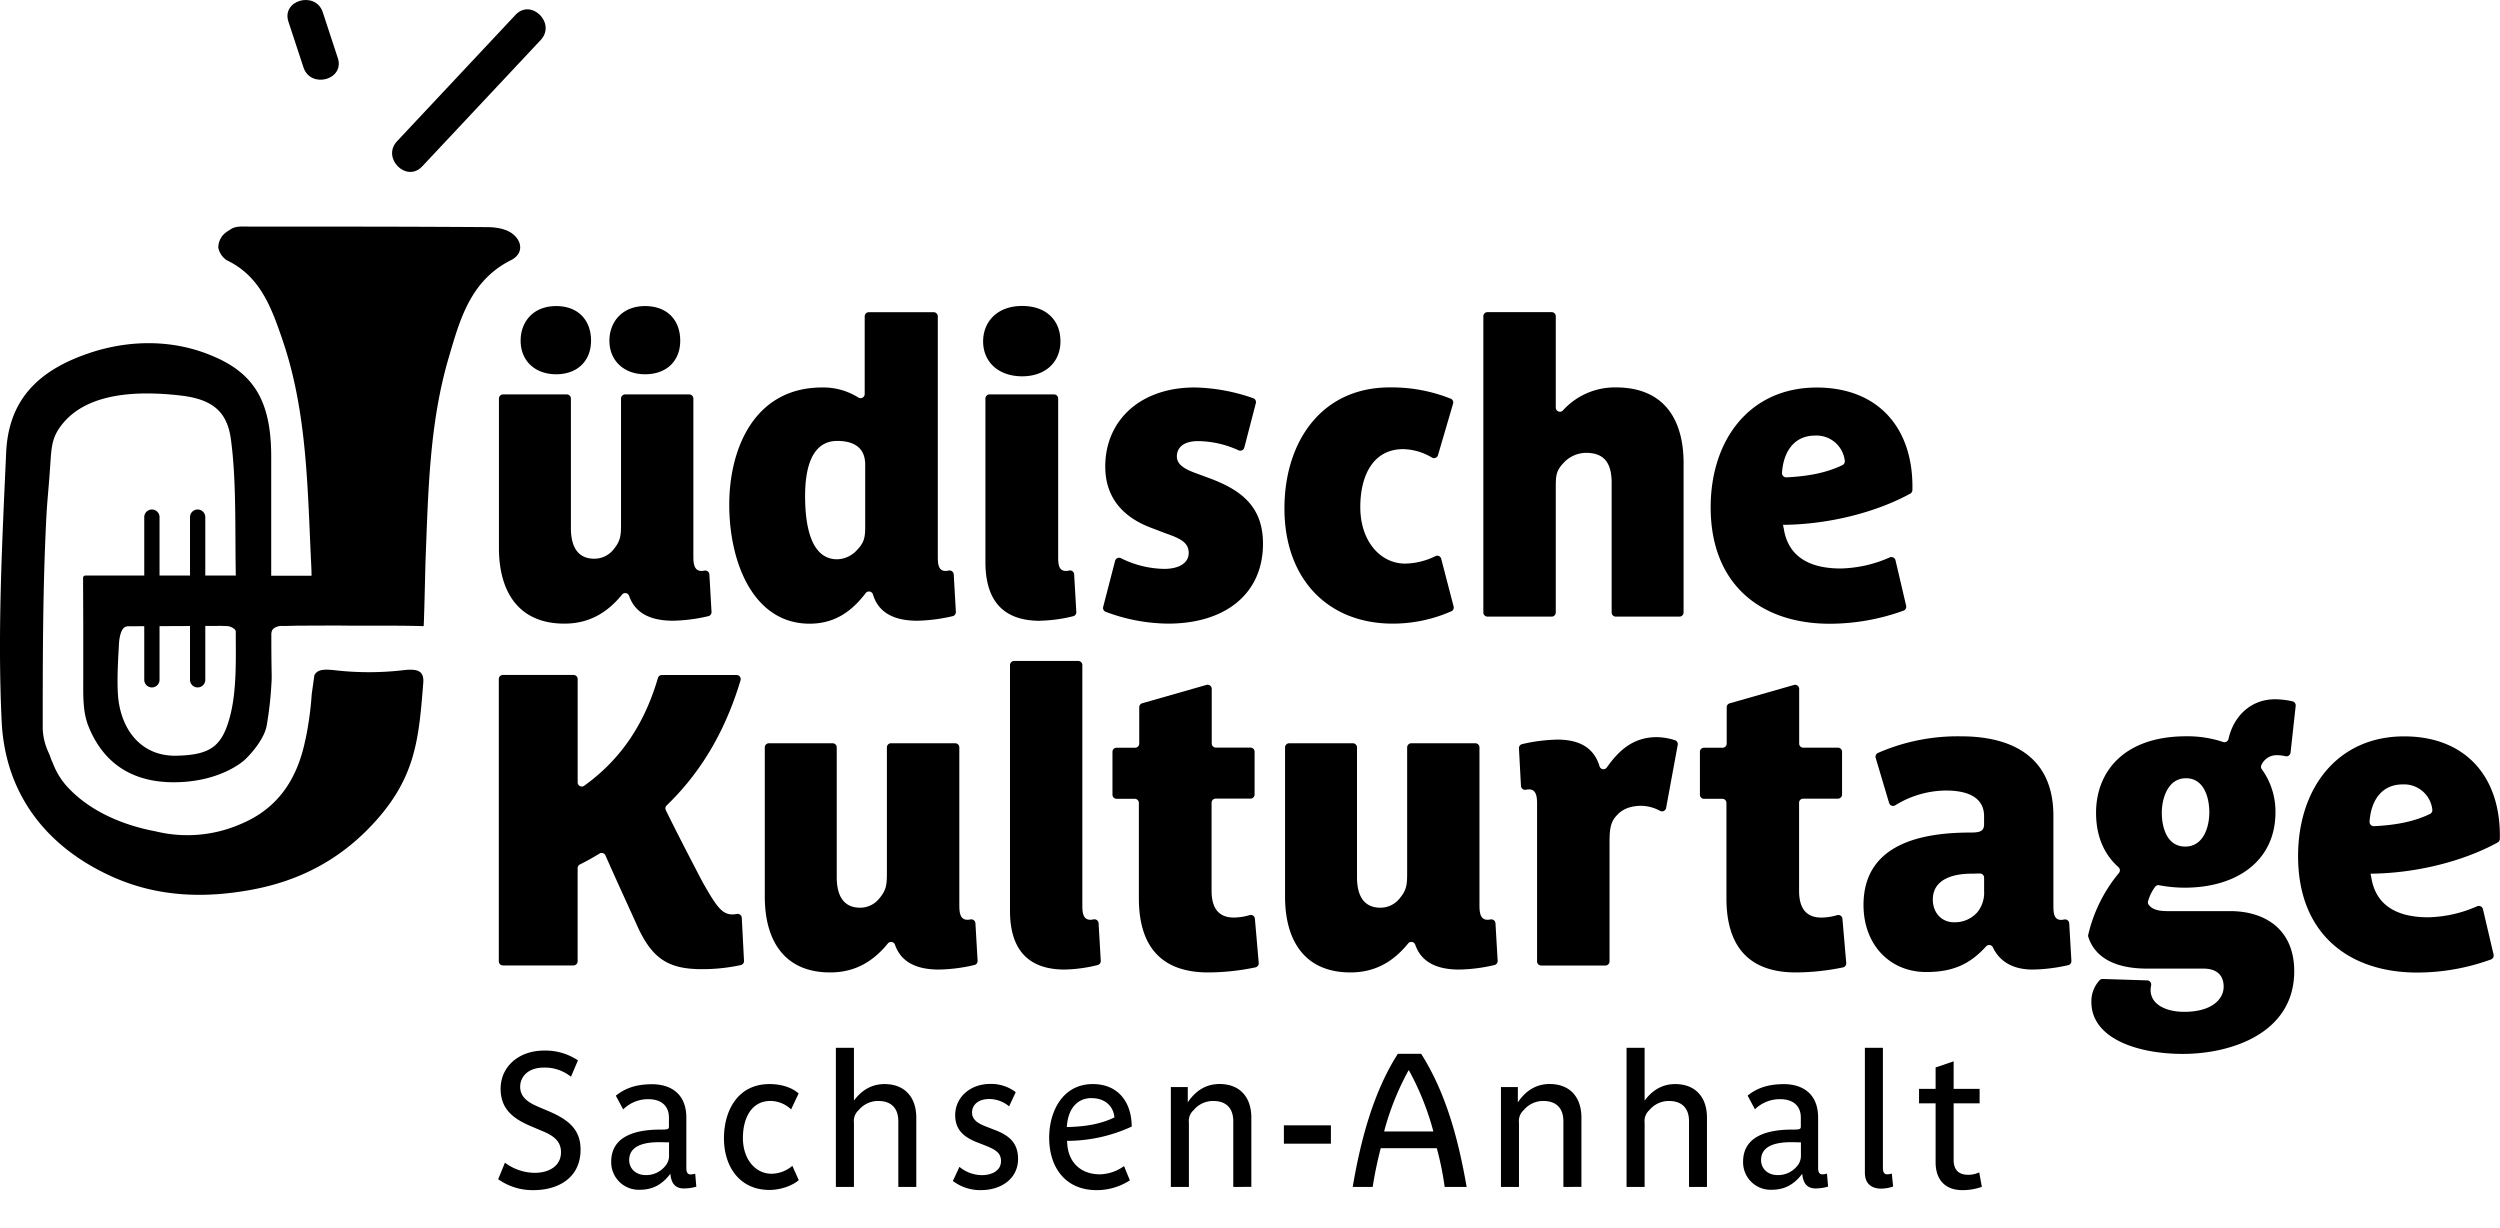 <svg id="Layer_1" data-name="Layer 1" xmlns="http://www.w3.org/2000/svg" viewBox="0 0 818 401.66"><path d="M220.23,203.1c-9.08,0-12.85-3.74-14.37-8.1a1.35,1.35,0,0,0-2.34-.44c-4.74,5.85-10.7,9.49-18.85,9.49-15.28,0-21.42-10.77-21.42-24.78V130.42a1.37,1.37,0,0,1,1.37-1.37h20.81a1.37,1.37,0,0,1,1.37,1.37v42.39c0,6.6,2.63,10,7.63,10a8,8,0,0,0,6.14-2.82c2.38-2.83,2.63-4.45,2.63-8.35V130.42a1.36,1.36,0,0,1,1.36-1.37H225.5a1.37,1.37,0,0,1,1.37,1.37V182.1c0,2.29.25,4.71,2.63,4.71a4.8,4.8,0,0,0,.95-.1,1.37,1.37,0,0,1,1.66,1.25l.7,12.25a1.34,1.34,0,0,1-1.05,1.4A54.26,54.26,0,0,1,220.23,203.1ZM182,122.46c-7,0-11.65-4.45-11.65-11,0-6.06,4-11.31,11.65-11.31,7.13,0,11.39,4.57,11.39,11.31S188.8,122.46,182,122.46Zm29.05,0c-6.89,0-11.65-4.45-11.65-11,0-6.06,4.14-11.31,11.65-11.31,7.26,0,11.52,4.57,11.52,11.31S218,122.46,211.09,122.46Z"/><path d="M300.09,203.1c-9,0-13-3.74-14.45-8.57a1.36,1.36,0,0,0-2.39-.46c-4.45,5.83-10,10-18.35,10-18.41,0-26.29-20.06-26.29-38.91,0-18.45,8.26-38.38,30.42-38.38a21.55,21.55,0,0,1,11.8,3.28,1.36,1.36,0,0,0,2.1-1.15v-25.4a1.36,1.36,0,0,1,1.37-1.36h21.18a1.36,1.36,0,0,1,1.37,1.36V182.1c0,2.29.12,4.71,2.51,4.71a5,5,0,0,0,1-.12,1.39,1.39,0,0,1,1.7,1.25l.7,12.26a1.36,1.36,0,0,1-1.06,1.41A54.9,54.9,0,0,1,300.09,203.1Zm-17-51.16c0-4.31-2.38-7.67-9.14-7.67-8.77,0-10.52,9.83-10.52,18,0,9.42,1.75,20.73,10.52,20.73a9.07,9.07,0,0,0,6.51-3.09c2.38-2.43,2.63-4.31,2.63-7.54Z"/><path d="M334.45,123.13c-7.63,0-12.77-4.58-12.77-11.45,0-6.19,4.39-11.57,12.77-11.57,7.9,0,12.53,4.71,12.53,11.57S342,123.13,334.45,123.13Zm5.89,80c-12,0-17.91-6.46-17.91-19.25V130.38a1.34,1.34,0,0,1,1.33-1.33H344.9a1.34,1.34,0,0,1,1.33,1.33V182.1c0,2.42.12,4.71,2.5,4.71a4.94,4.94,0,0,0,1.08-.13,1.34,1.34,0,0,1,1.65,1.21l.71,12.36a1.32,1.32,0,0,1-1,1.37A48.75,48.75,0,0,1,340.34,203.1Z"/><path d="M382.2,204.05a58.92,58.92,0,0,1-20.42-3.87,1.35,1.35,0,0,1-.82-1.61l3.9-15.06a1.34,1.34,0,0,1,1.9-.88,32.64,32.64,0,0,0,14.18,3.51c4.39,0,8-1.62,8-5.25,0-3.37-2.76-4.71-7.39-6.33l-5.26-2c-8-3.1-14.65-9-14.65-19.93,0-14.81,11.15-25.85,29.3-25.85a61.21,61.21,0,0,1,19.09,3.51,1.35,1.35,0,0,1,.88,1.63l-3.77,14.53a1.37,1.37,0,0,1-1.91.88,32.69,32.69,0,0,0-13.16-3c-5.51,0-7,2.69-7,5,0,2.56,2.25,4,5.88,5.38l5.14,1.89c9.51,3.63,17.16,8.75,17.16,21.27C413.26,194.35,400.86,204.05,382.2,204.05Z"/><path d="M455.7,204.05c-21.16,0-35.43-14.54-35.43-37.7,0-21.68,12-39.59,34.43-39.59a52.06,52.06,0,0,1,20,3.7,1.34,1.34,0,0,1,.75,1.61l-4.94,16.85a1.34,1.34,0,0,1-2,.78,19,19,0,0,0-9.42-2.74c-9.52,0-14,8.21-14,19,0,11.18,6.64,18.45,14.65,18.45a23,23,0,0,0,9.94-2.45,1.33,1.33,0,0,1,1.88.86l4.06,15.62a1.34,1.34,0,0,1-.68,1.54A47.43,47.43,0,0,1,455.7,204.05Z"/><path d="M528.68,201.76a1.36,1.36,0,0,1-1.35-1.35V158c0-6.6-2.5-9.83-8.39-9.83a10.1,10.1,0,0,0-6.89,2.83c-2.87,2.83-3,4.44-3,8.35v41.06a1.36,1.36,0,0,1-1.35,1.35h-21a1.36,1.36,0,0,1-1.35-1.35V103.48a1.35,1.35,0,0,1,1.35-1.35h21a1.35,1.35,0,0,1,1.35,1.35v29.89a1.35,1.35,0,0,0,2.31.95,22.92,22.92,0,0,1,17.35-7.56c16,0,22.16,10.77,22.16,24.78v48.87a1.35,1.35,0,0,1-1.35,1.35Z"/><path d="M583.4,171.73c.12.54.12.81.25,1.22,1.37,8.88,8,13.06,18.65,13.06a41.7,41.7,0,0,0,16.05-3.64,1.39,1.39,0,0,1,1.87,1l3.47,14.83a1.37,1.37,0,0,1-.85,1.6,71,71,0,0,1-24.17,4.29c-22.16,0-38.94-12.52-38.94-38.11,0-22.08,12.77-39.18,34.69-39.18,20,0,31.75,13.12,31.32,33.53a1.39,1.39,0,0,1-.71,1.19C613.69,167.72,598.24,171.6,583.4,171.73Zm10.51-29.21c-7.08,0-10.4,5.56-10.84,12.16a1.4,1.4,0,0,0,1.45,1.51c6.79-.34,12.9-1.38,18.32-4a1.39,1.39,0,0,0,.78-1.37A9.31,9.31,0,0,0,593.91,142.52Z"/><path d="M218.13,263.53a1.32,1.32,0,0,0-.28,1.54c3.1,6.41,9.71,19.12,12,23.49,4.38,7.68,6.26,10.64,9.77,10.64a8.17,8.17,0,0,0,1.51-.16,1.35,1.35,0,0,1,1.58,1.26l.73,14.06a1.36,1.36,0,0,1-1,1.4,59,59,0,0,1-12.68,1.35c-11,0-16.53-3.23-21.66-15.08-1.75-3.88-7.07-15.46-10-22.15a1.35,1.35,0,0,0-1.94-.59c-2.06,1.26-4.09,2.4-6.31,3.51A1.36,1.36,0,0,0,189,284v30.54a1.36,1.36,0,0,1-1.36,1.35H164.56a1.35,1.35,0,0,1-1.35-1.35V222.19a1.35,1.35,0,0,1,1.35-1.35h23.09a1.36,1.36,0,0,1,1.36,1.35V256a1.36,1.36,0,0,0,2.16,1.09c11.08-8,19.34-19,24.1-35.23a1.35,1.35,0,0,1,1.29-1H241a1.36,1.36,0,0,1,1.3,1.75C237,240.29,228.61,253.44,218.13,263.53Z"/><path d="M307.22,317.24c-9.08,0-12.86-3.74-14.37-8.1a1.35,1.35,0,0,0-2.34-.44c-4.75,5.85-10.71,9.48-18.86,9.48-15.28,0-21.41-10.76-21.41-24.77V244.55a1.36,1.36,0,0,1,1.36-1.36h20.82a1.36,1.36,0,0,1,1.36,1.36V287c0,6.6,2.63,10,7.64,10a8,8,0,0,0,6.13-2.83c2.39-2.82,2.64-4.44,2.64-8.34V244.55a1.35,1.35,0,0,1,1.35-1.36h21a1.36,1.36,0,0,1,1.35,1.36v51.69c0,2.29.25,4.71,2.63,4.71a5.06,5.06,0,0,0,1-.11,1.36,1.36,0,0,1,1.64,1.25l.71,12.26a1.34,1.34,0,0,1-1.05,1.4A54.26,54.26,0,0,1,307.22,317.24Z"/><path d="M348.38,317.24c-11.9,0-17.91-6.46-17.91-19.25V217.63a1.37,1.37,0,0,1,1.37-1.37h20.94a1.37,1.37,0,0,1,1.36,1.37v78.61c0,2.42.25,4.71,2.63,4.71a5.19,5.19,0,0,0,1-.12,1.37,1.37,0,0,1,1.69,1.24l.71,12.29a1.36,1.36,0,0,1-1,1.4A48.55,48.55,0,0,1,348.38,317.24Z"/><path d="M395.3,318.18c-14.52,0-22.66-7.67-22.66-24.23V262.72a1.35,1.35,0,0,0-1.35-1.35h-5.94A1.35,1.35,0,0,1,364,260V246a1.35,1.35,0,0,1,1.35-1.35h6.06a1.34,1.34,0,0,0,1.35-1.35v-11.9a1.36,1.36,0,0,1,1-1.3l21-6a1.35,1.35,0,0,1,1.72,1.29v17.87a1.34,1.34,0,0,0,1.35,1.35h11.33a1.35,1.35,0,0,1,1.34,1.35v14a1.35,1.35,0,0,1-1.34,1.35H397.78a1.34,1.34,0,0,0-1.35,1.35v28.81c0,6.05,2.63,8.75,7.26,8.75a18.25,18.25,0,0,0,5.2-.8,1.34,1.34,0,0,1,1.71,1.18l1.26,14.49a1.37,1.37,0,0,1-1.06,1.43A76.39,76.39,0,0,1,395.3,318.18Z"/><path d="M477.45,317.24c-9.08,0-12.85-3.74-14.37-8.1a1.35,1.35,0,0,0-2.34-.44c-4.74,5.85-10.7,9.48-18.86,9.48-15.27,0-21.41-10.76-21.41-24.77V244.56a1.37,1.37,0,0,1,1.37-1.37h20.8a1.37,1.37,0,0,1,1.37,1.37V287c0,6.6,2.63,10,7.64,10a8,8,0,0,0,6.14-2.83c2.38-2.82,2.63-4.44,2.63-8.34V244.56a1.37,1.37,0,0,1,1.37-1.37h20.93a1.36,1.36,0,0,1,1.36,1.37v51.68c0,2.29.25,4.71,2.64,4.71a5.58,5.58,0,0,0,.94-.1,1.36,1.36,0,0,1,1.66,1.25l.71,12.24a1.35,1.35,0,0,1-1,1.41A54.26,54.26,0,0,1,477.45,317.24Z"/><path d="M545.15,264.38a1.36,1.36,0,0,1-2,.92,13.35,13.35,0,0,0-6.12-1.64c-4.13,0-6.51,1.48-7.89,3-2.13,2.15-2.5,4.44-2.5,9v38.9a1.36,1.36,0,0,1-1.36,1.36h-21a1.35,1.35,0,0,1-1.35-1.36V263c0-2.29-.25-4.71-2.63-4.71a5.06,5.06,0,0,0-1,.11,1.36,1.36,0,0,1-1.64-1.24L497,244.87a1.36,1.36,0,0,1,1.05-1.4A54.91,54.91,0,0,1,509.59,242c9,0,12.42,4.19,13.78,8.74a1.34,1.34,0,0,0,2.39.36c3.78-5.32,8.41-9.91,16.39-9.91a20.73,20.73,0,0,1,5.87,1,1.34,1.34,0,0,1,.93,1.54Z"/><path d="M587.56,318.18c-14.53,0-22.67-7.67-22.67-24.23V262.71a1.34,1.34,0,0,0-1.34-1.34h-6a1.34,1.34,0,0,1-1.34-1.34V246a1.34,1.34,0,0,1,1.34-1.34h6.09a1.34,1.34,0,0,0,1.34-1.34V231.41a1.34,1.34,0,0,1,1-1.29l21-6a1.34,1.34,0,0,1,1.71,1.29v17.89a1.34,1.34,0,0,0,1.34,1.34h11.35a1.34,1.34,0,0,1,1.34,1.34v14a1.34,1.34,0,0,1-1.34,1.34H590a1.34,1.34,0,0,0-1.34,1.34v28.82c0,6.05,2.63,8.75,7.27,8.75a18.38,18.38,0,0,0,5.21-.8,1.34,1.34,0,0,1,1.7,1.17l1.25,14.5a1.34,1.34,0,0,1-1.05,1.43A77.11,77.11,0,0,1,587.56,318.18Z"/><path d="M665.1,317.24c-6.75,0-10.94-2.85-13-7.22a1.35,1.35,0,0,0-2.23-.38c-5.08,5.61-10.56,8.41-19.59,8.41-12,0-20.54-9-20.54-21.95,0-20.33,19.67-23.69,34.94-23.69,2.88,0,4.51-.27,4.51-2.69V267c0-4.17-2.63-8.34-12.52-8.34a32,32,0,0,0-16.56,4.84,1.35,1.35,0,0,1-2-.78L613.73,248a1.37,1.37,0,0,1,.74-1.64,65.1,65.1,0,0,1,27.34-5.43c13.28,0,30.06,4.45,30.06,26v29.35c0,2.29.12,4.71,2.5,4.71a5.28,5.28,0,0,0,1-.12,1.37,1.37,0,0,1,1.68,1.23l.71,12.28a1.35,1.35,0,0,1-1,1.41A55.75,55.75,0,0,1,665.1,317.24Zm-15.9-30.07a1.36,1.36,0,0,0-1.34-1.36c-1,0-2.06.06-2.92.06-5,0-12.52,1.35-12.52,8.48,0,4.31,2.88,7.41,6.89,7.41a9.75,9.75,0,0,0,7.64-3.23,10.14,10.14,0,0,0,2.25-7Z"/><path d="M749.47,246.26a1.38,1.38,0,0,1-1.72,1.17,11,11,0,0,0-2.72-.33,5.41,5.41,0,0,0-5.15,3.35,1.31,1.31,0,0,0,.2,1.26,23.59,23.59,0,0,1,4.45,14.1c0,15.48-12.14,24.64-29.8,24.64a45,45,0,0,1-8.24-.8,1.33,1.33,0,0,0-1.29.46,14.26,14.26,0,0,0-2.35,4.77,1.25,1.25,0,0,0,.14,1.05c1,1.53,3,2.19,6.23,2.19h20.53c11.15,0,20.92,5.79,20.92,19.66,0,20.33-20.67,27.06-36.44,27.06-14.78,0-29.93-5-29.93-17a10.16,10.16,0,0,1,2.7-7.12,1.36,1.36,0,0,1,1-.4l14.56.46a1.37,1.37,0,0,1,1.28,1.69,7.59,7.59,0,0,0-.16,1.46c0,4.72,5,7.14,11,7.14,9.26,0,12.9-4.31,12.9-8.21,0-4.58-3.26-5.93-6.52-5.93H702.58c-11.29,0-17.28-4.13-19.29-10.38a1.47,1.47,0,0,1,0-.78,49.09,49.09,0,0,1,10-20.1,1.38,1.38,0,0,0-.15-1.95c-4.8-4.27-7.31-10.28-7.31-17.81,0-13.06,8.77-25,29.55-25a36.79,36.79,0,0,1,12,1.86,1.34,1.34,0,0,0,1.77-.92c1.69-7.59,7.37-13.05,15.25-13.05a27.76,27.76,0,0,1,5.68.67,1.37,1.37,0,0,1,1.07,1.49Zm-34.24,8.38c-5.89,0-7.89,6.59-7.89,11.31S709,277,715,277s7.89-6.47,7.89-11.18S721.24,254.64,715.23,254.64Z"/><path d="M775.64,285.87c.13.54.13.81.25,1.21,1.38,8.89,8,13.06,18.66,13.06a41.87,41.87,0,0,0,16-3.62,1.38,1.38,0,0,1,1.88,1l3.47,14.81a1.37,1.37,0,0,1-.86,1.61,70.94,70.94,0,0,1-24.16,4.28c-22.17,0-38.95-12.52-38.95-38.1,0-22.08,12.78-39.18,34.69-39.18,20,0,31.75,13.12,31.33,33.52a1.42,1.42,0,0,1-.73,1.21C805.93,281.86,790.49,285.74,775.64,285.87Zm10.52-29.21c-7.08,0-10.4,5.55-10.84,12.16a1.41,1.41,0,0,0,1.45,1.51c6.79-.34,12.9-1.38,18.31-4a1.37,1.37,0,0,0,.78-1.37A9.29,9.29,0,0,0,786.16,256.66Z"/><path d="M64.66,224.93a2.5,2.5,0,0,1-2.49-2.49V169.21a2.5,2.5,0,0,1,5,0v53.23A2.5,2.5,0,0,1,64.66,224.93Z"/><path d="M49.69,224.93a2.5,2.5,0,0,1-2.49-2.49V169.21a2.5,2.5,0,0,1,5,0v53.23A2.5,2.5,0,0,1,49.69,224.93Z"/><path d="M102,227.09a108,108,0,0,1-2,14.66c0,.1-.07.21-.09.31-2.51,12.35-8.58,22.33-21.13,27.56A43.64,43.64,0,0,1,50.85,272c-10.7-2-21.68-6.64-29-14.76a23.55,23.55,0,0,1-4.21-6.68c-.14-.3-.26-.62-.39-.93,0-.12-.1-.24-.15-.37s-.06-.09-.08-.14c-.19-.4-.33-.82-.48-1.23l-.14-.35a.5.5,0,0,0,0-.13l-.5-1.15a20,20,0,0,1-1.92-8c0-21.67,0-44.1,1.06-66.46.39-8.44.61-8.43,1.35-18.81a.28.28,0,0,0,0-.09c.46-6.6.43-9.85,4.24-14.43,8.31-10,24.36-10.66,38.25-9.08,9.67,1.09,15.29,4.52,16.63,14.06,1.92,13.61,1.35,30.9,1.65,44.87H27.92a.74.74,0,0,0-.74.75l.06,15.14h0v18.31c0,5-.19,10.3,1.66,15,6,15.08,18.32,19.32,31.61,18.29,11.64-.9,18.29-5.89,19.95-7.55,3.33-3.33,6.23-7.5,6.81-10.9a116.07,116.07,0,0,0,1.51-13.15c.27-3.93,0-1.66,0-16.63,0,0,0-.08,0-.12a2.52,2.52,0,0,1,.09-.67,1.67,1.67,0,0,1,.08-.32l0,0a2.29,2.29,0,0,1,.55-.8,4.44,4.44,0,0,1,3.17-.84h0l4.66-.11,13.07-.05c9.61.16,17.94-.09,28.1.2h.12c.17-1.88.55-19.78.62-21.61.88-22.19,1.22-44.49,7.51-66,3.67-12.52,7.1-25.46,20.47-32.15,4-2,3.81-6.07.45-8.63-2-1.56-5.28-2.14-8-2.16-26-.19-52-.18-77.92-.18-2,0-4.44-.24-6,.72-1.81,1.13-3.51,2-4.23,5,0,.28-.06.55-.09.83a.66.66,0,0,1,0,.14c0,.08,0,.15,0,.23a6.46,6.46,0,0,0,2.78,4.1c10.82,5.14,14.53,15.35,18,25.39,8.36,24,8.39,49.25,9.62,74.25.06,1.13.1,2.32.11,3.59H88.74c0-2.18,0-5.71,0-7.37,0-10.31,0-16.64,0-31.6,0-18-5.53-27.29-19.34-33C56.59,111,42.18,111.11,29,115.6,12.13,121.34,2.68,131.16,2,148.39.7,177.61-.85,207,.55,236.1,1.68,259.62,15,277.2,37.05,287c14.35,6.36,29.32,7,44.73,4.22,16.85-3,30.76-10.59,42-23.57,12.4-14.29,13.32-26.77,14.71-44.22.32-3.91-1.84-4.67-6.35-4.16a97.58,97.58,0,0,1-22.14.08c-3.92-.46-6.18-.38-7.14,1.62m-.21.82M75.34,234.09c-2.58,10-6.28,12.93-17.59,13.18-10.55.23-17.21-7.07-18.87-17.35-.75-4.67-.33-12.78,0-18.3,0,0,0-6.65,2.8-6.65l-.33-.05,31.08-.13,1.87.07c1.08,0,2.84.93,2.84,1.77C77.14,215,77.53,225.54,75.34,234.09Z"/><path d="M138.14,54.45l38.78-41.36c5.12-5.46-3.1-13.71-8.24-8.23L129.91,46.22c-5.12,5.46,3.09,13.71,8.23,8.23Z"/><path d="M110.53,19,105.61,4C103.28-3.06,92,0,94.38,7.12L99.3,22.06c2.34,7.08,13.58,4.05,11.23-3.1Z"/><path d="M174.6,389.41A19.44,19.44,0,0,1,163,385.84l2.22-5.41a16.38,16.38,0,0,0,9.78,3.32c4.31,0,8.56-2,8.56-6.77,0-4-3.14-5.72-6.53-7.07l-3.75-1.6c-5.35-2.34-9.48-5.42-9.48-12.07,0-7.2,5.91-12.49,14.22-12.49a19.08,19.08,0,0,1,11.08,3.2l-2.28,5.36a13.63,13.63,0,0,0-8.8-3c-5.6,0-7.82,3.32-7.82,6.28,0,3.63,3,5.29,6,6.58l3.76,1.6c5.54,2.46,10,5.48,10,12.31C190,385.47,182.54,389.41,174.6,389.41Z"/><path d="M223.77,388.86c-3.2,0-4.18-2.15-4.43-4.8-2.52,3.32-5.54,5.23-10,5.23a9,9,0,0,1-9.35-9.17c0-8.86,8.92-10.52,16.06-10.52,2.34,0,2.83-.06,2.83-1v-2.95c0-3.26-1.91-6-6.83-6A11.58,11.58,0,0,0,203.9,363l-2.4-4.49c3.2-2.59,6.95-3.75,11.87-3.75,5.48,0,11.2,2.58,11.2,11v16.43c0,1.23.31,2.09,1.42,2.09a6.35,6.35,0,0,0,1.48-.24l.37,4.24A14.67,14.67,0,0,1,223.77,388.86Zm-4.86-15.08c-1.11,0-2.15-.06-3.14-.06-4.12,0-9.9.74-9.9,5.85,0,2.83,2.21,4.92,5.41,4.92a8,8,0,0,0,6.28-2.83,5.18,5.18,0,0,0,1.35-3.69Z"/><path d="M251.78,389.35c-9.73,0-14.9-7.57-14.9-16.92,0-8.74,4.31-17.72,14.9-17.72,4,0,7.38,1.16,9.53,3.07L258.85,363a9.91,9.91,0,0,0-6.77-2.77c-6.27,0-9,5.73-9,12.13,0,6.77,3.94,11.69,9.41,11.69a10.72,10.72,0,0,0,6.77-2.59l2.09,4.68C259.41,387.87,255.53,389.35,251.78,389.35Z"/><path d="M293.93,388.37V366.89c0-4.12-2.15-6.65-6.58-6.65a8.25,8.25,0,0,0-6.4,3,4.73,4.73,0,0,0-1.54,4.12v21H273.5V342.83h5.91v17.29c2.4-3.26,5.66-5.41,10-5.41,6.58,0,10.4,4.24,10.4,11v22.65Z"/><path d="M320.88,389.41a14.75,14.75,0,0,1-9.1-3l2.15-4.62a11.5,11.5,0,0,0,7.45,2.71c2.7,0,6.15-1.17,6.15-4.61,0-2.77-2-3.82-5.23-5.11l-3-1.17c-4-1.66-6.76-4-6.76-8.74,0-5.78,4.86-10.21,11.44-10.21a13.26,13.26,0,0,1,8.37,2.7L330.18,362a10.13,10.13,0,0,0-6.46-2.4c-4,0-5.67,2.21-5.67,4.43s1.79,3.51,4.37,4.49l3,1.17c4.55,1.72,7.69,4.12,7.69,9.48C333.13,385.35,328,389.41,320.88,389.41Z"/><path d="M349.13,373.29c0,.25.06.43.06.68.25,6,4.13,10.27,10.71,10.27a14,14,0,0,0,7.88-2.7l1.91,4.67a19.86,19.86,0,0,1-10.9,3.2c-10.15,0-15.5-7.38-15.5-17.17,0-8.43,4.3-17.53,14.27-17.53,8.06,0,12.68,5.6,12.74,13.9A50.49,50.49,0,0,1,349.13,373.29Zm8.12-14c-5.47,0-7.93,4.43-8.18,9.48,6-.13,10.95-.93,15.57-3.14C364.33,361.91,361.5,359.32,357.25,359.32Z"/><path d="M403.53,388.37V366.89c0-4.12-2.15-6.65-6.58-6.65a8.27,8.27,0,0,0-6.4,3,4.73,4.73,0,0,0-1.54,4.12v21H383.1V355.69h5.54v5c2.4-3.56,5.72-6,10.4-6,6.59,0,10.4,4.24,10.4,11v22.65Z"/><path d="M420.09,374.21v-6h15.38v6Z"/><path d="M472.7,388.37a100.14,100.14,0,0,0-2.58-12.68H451.78c-1.11,4.25-2,8.55-2.64,12.68h-6.53c2.46-14.59,6.59-30.83,14.77-43.57H465c8.37,13.17,12.31,28.8,14.89,43.57ZM461,350.21h-.12a88.71,88.71,0,0,0-8,20H469A89.3,89.3,0,0,0,461,350.21Z"/><path d="M511.54,388.37V366.89c0-4.12-2.16-6.65-6.59-6.65a8.28,8.28,0,0,0-6.4,3,4.76,4.76,0,0,0-1.54,4.12v21h-5.9V355.69h5.53v5c2.4-3.56,5.73-6,10.4-6,6.59,0,10.4,4.24,10.4,11v22.65Z"/><path d="M552.65,388.37V366.89c0-4.12-2.16-6.65-6.59-6.65a8.28,8.28,0,0,0-6.4,3,4.76,4.76,0,0,0-1.54,4.12v21h-5.91V342.83h5.91v17.29c2.4-3.26,5.66-5.41,10-5.41,6.59,0,10.4,4.24,10.4,11v22.65Z"/><path d="M594.12,388.86c-3.2,0-4.18-2.15-4.43-4.8-2.52,3.32-5.54,5.23-10,5.23a9,9,0,0,1-9.35-9.17c0-8.86,8.92-10.52,16.06-10.52,2.34,0,2.83-.06,2.83-1v-2.95c0-3.26-1.91-6-6.83-6a11.58,11.58,0,0,0-8.18,3.32l-2.4-4.49c3.2-2.59,6.95-3.75,11.87-3.75,5.48,0,11.2,2.58,11.2,11v16.43c0,1.23.31,2.09,1.42,2.09a6.43,6.43,0,0,0,1.48-.24l.36,4.24A14.53,14.53,0,0,1,594.12,388.86Zm-4.86-15.08c-1.11,0-2.15-.06-3.14-.06-4.12,0-9.9.74-9.9,5.85,0,2.83,2.21,4.92,5.41,4.92a8,8,0,0,0,6.28-2.83,5.18,5.18,0,0,0,1.35-3.69Z"/><path d="M615.54,388.92c-3.38,0-5.35-1.78-5.35-5.23V342.83h5.9v39.32c0,1.23.31,2.09,1.42,2.09A6.35,6.35,0,0,0,619,384l.43,4.24A12.89,12.89,0,0,1,615.54,388.92Z"/><path d="M642.06,389.41c-5.84,0-8.73-3.69-8.73-9.1V361h-5.42v-4.73h5.42v-7l5.9-2v9h8.5V361h-8.5v18.53c0,3.44,1.85,4.86,4.74,4.86a8.13,8.13,0,0,0,3.63-.8l.86,4.74A18.63,18.63,0,0,1,642.06,389.41Z"/></svg>